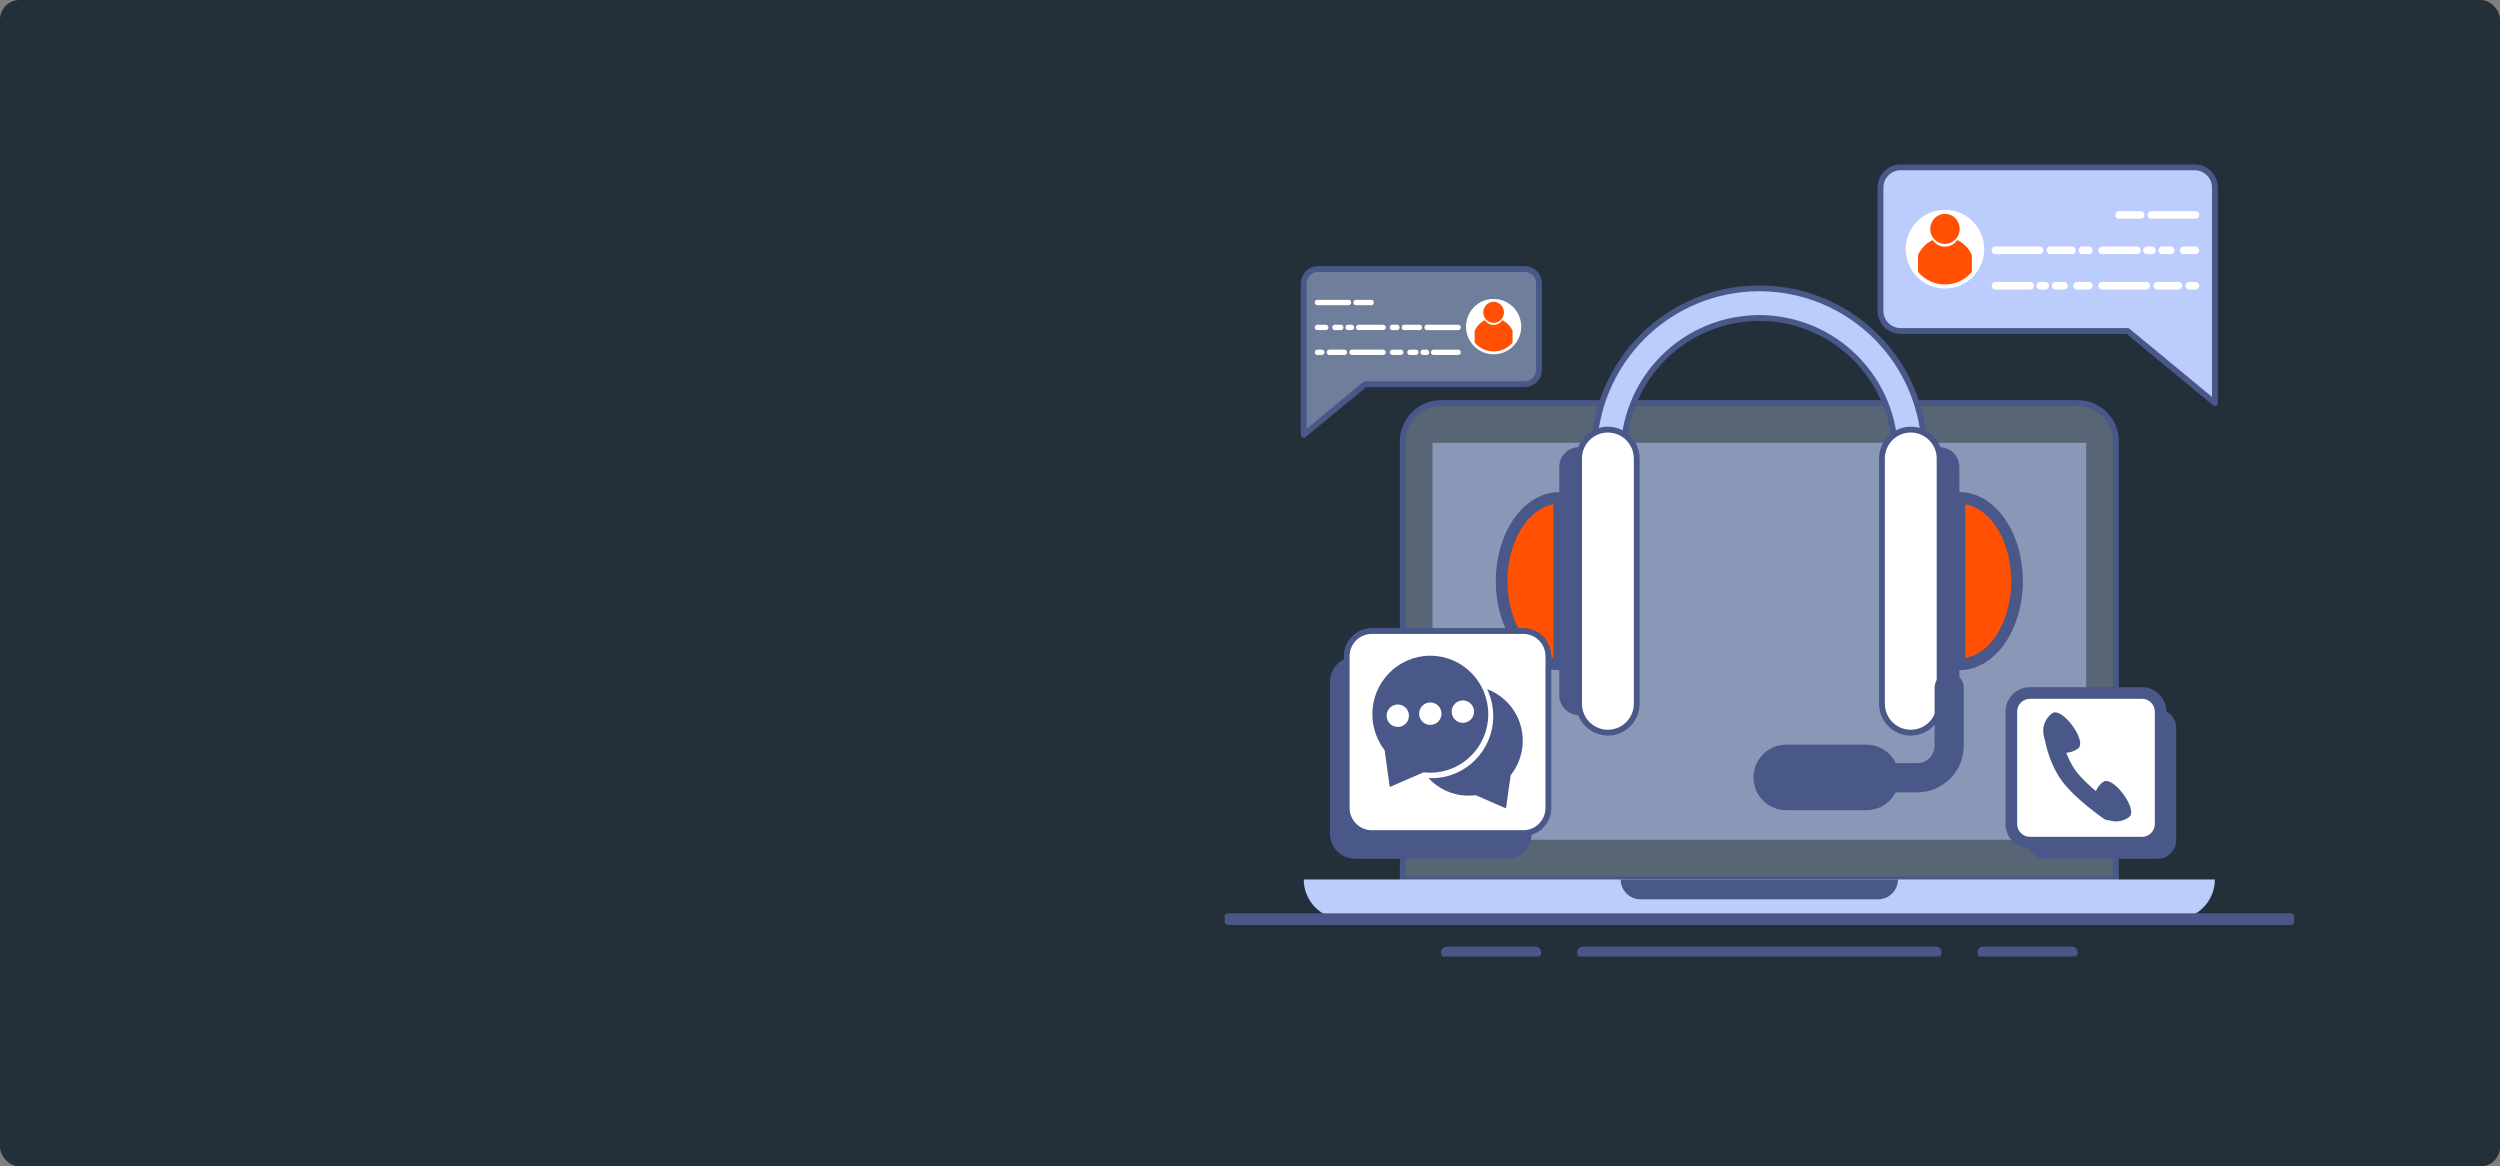 <svg xmlns="http://www.w3.org/2000/svg" fill="none" viewBox="0 0 1286 600" height="600" width="1286">
<rect x="0" y="0" width="1286" height="600" fill="#808080" stroke="none"/>
<rect fill="#23303A" rx="10" height="600" width="1286"></rect>
<g clip-path="url(#clip0_1886_743)">
<path fill-opacity="0.6" fill="#D4E0FF" d="M1068.82 207.343C1074.01 207.343 1078.99 209.411 1082.67 213.088C1086.34 216.769 1088.4 221.756 1088.4 226.961V452.395H721.601V226.957C721.601 221.756 723.665 216.764 727.334 213.084C731.007 209.403 735.983 207.338 741.178 207.338H1068.82V207.343Z" clip-rule="evenodd" fill-rule="evenodd" opacity="0.5"></path>
<path stroke-linejoin="round" stroke-linecap="round" stroke-width="3" stroke="#495888" d="M1068.82 207.343C1074.01 207.343 1078.99 209.411 1082.67 213.088C1086.34 216.769 1088.4 221.756 1088.4 226.961V452.395H721.601V226.957C721.601 221.756 723.665 216.764 727.334 213.084C731.007 209.403 735.983 207.338 741.178 207.338H1068.82V207.343Z"></path>
<path fill="#BCCCFD" d="M1073.11 227.761V431.968H736.882V227.761H1073.11Z" clip-rule="evenodd" fill-rule="evenodd" opacity="0.5"></path>
<path fill="#BCCCFD" d="M1139.34 452.391C1139.34 463.667 1130.22 472.813 1118.96 472.813H691.034C679.78 472.813 670.654 463.672 670.654 452.391H1139.34Z" clip-rule="evenodd" fill-rule="evenodd"></path>
<path fill="#495888" d="M976.324 452.391C976.324 458.031 971.76 462.6 966.136 462.6H843.868C838.24 462.6 833.681 458.027 833.681 452.391H976.324Z" clip-rule="evenodd" fill-rule="evenodd"></path>
<path stroke-linejoin="round" stroke-width="3" stroke="#495888" fill="#BCCCFD" d="M819.895 272.701V233.594C819.895 210.977 828.863 189.282 844.821 173.29C860.779 157.298 882.429 148.312 904.998 148.312C927.567 148.312 949.217 157.298 965.175 173.29C981.133 189.282 990.101 210.977 990.101 233.594V272.701H974.865V233.594C974.865 215.027 967.502 197.217 954.402 184.085C941.298 170.953 923.53 163.579 904.998 163.579C886.466 163.579 868.698 170.957 855.594 184.085C842.489 197.217 835.131 215.022 835.131 233.594V272.701H819.895Z" clip-rule="evenodd" fill-rule="evenodd"></path>
<path fill="#495888" d="M1007.91 240.206V357.669C1007.91 363.293 1003.35 367.862 997.739 367.862C992.127 367.862 987.568 363.293 987.568 357.669V240.206C987.568 234.582 992.127 230.014 997.739 230.014C1003.35 230.014 1007.91 234.582 1007.91 240.206Z"></path>
<path fill="#495888" d="M802.09 240.206V357.669C802.09 363.293 806.649 367.862 812.261 367.862C817.873 367.862 822.432 363.293 822.432 357.669V240.206C822.432 234.582 817.873 230.014 812.261 230.014C806.649 230.014 802.09 234.582 802.09 240.206Z"></path>
<path stroke-linejoin="round" stroke-linecap="round" stroke-width="6" stroke="#495888" fill="#FF5004" d="M1007.91 256.148V341.728C1024.29 341.728 1037.57 322.57 1037.57 298.94C1037.57 275.31 1024.29 256.152 1007.91 256.152V256.148Z"></path>
<path stroke-linejoin="round" stroke-linecap="round" stroke-width="6" stroke="#495888" fill="#FF5004" d="M802.09 256.148V341.728C785.705 341.728 772.426 322.57 772.426 298.94C772.426 275.31 785.71 256.152 802.09 256.152V256.148Z"></path>
<path stroke-miterlimit="10" stroke-width="3" stroke="#495888" fill="white" d="M997.739 235.859V362.016C997.739 370.219 991.091 376.882 982.905 376.882C974.719 376.882 968.071 370.219 968.071 362.016V235.859C968.071 227.656 974.719 220.994 982.905 220.994C991.091 220.994 997.739 227.656 997.739 235.859Z" clip-rule="evenodd" fill-rule="evenodd"></path>
<path stroke-miterlimit="10" stroke-width="3" stroke="#495888" fill="white" d="M812.261 235.859V362.016C812.261 370.219 818.909 376.882 827.095 376.882C835.281 376.882 841.929 370.219 841.929 362.016V235.859C841.929 227.656 835.281 220.994 827.095 220.994C818.909 220.994 812.261 227.656 812.261 235.859Z" clip-rule="evenodd" fill-rule="evenodd"></path>
<path stroke-linejoin="round" stroke-width="6" stroke="#495888" fill="#495888" d="M998.165 353.683C998.165 351.191 1000.18 349.169 1002.67 349.169C1005.16 349.169 1007.17 351.191 1007.17 353.683V383.544C1007.17 395.173 997.768 404.599 986.164 404.599H917.567C915.081 404.599 913.063 402.576 913.063 400.085C913.063 397.593 915.081 395.57 917.567 395.57H986.164C992.792 395.57 998.165 390.185 998.165 383.544V353.683Z" clip-rule="evenodd" fill-rule="evenodd"></path>
<path stroke-linejoin="round" stroke-linecap="round" stroke-width="6" stroke="#495888" fill="#495888" d="M960.089 386.065C967.728 386.065 973.917 392.271 973.917 399.921C973.917 407.576 967.724 413.778 960.089 413.778H918.825C911.187 413.778 904.998 407.572 904.998 399.921C904.998 392.266 911.191 386.065 918.825 386.065H960.089Z" clip-rule="evenodd" fill-rule="evenodd"></path>
<path fill="#BCCCFD" d="M670.654 223.686V145.694C670.654 141.67 673.909 138.408 677.925 138.408H784.377C788.392 138.408 791.647 141.67 791.647 145.694V190.32C791.647 194.345 788.392 197.607 784.377 197.607H702.212L670.654 223.686Z" clip-rule="evenodd" fill-rule="evenodd" opacity="0.5"></path>
<path fill="white" d="M732.724 168.336C732.724 167.628 733.305 167.051 734.024 167.051H750.116C750.834 167.051 751.415 167.624 751.415 168.336V168.52C751.415 169.228 750.834 169.806 750.116 169.806H734.024C733.305 169.806 732.724 169.232 732.724 168.52V168.336Z"></path>
<path fill="white" d="M721.057 168.307C721.057 167.612 721.626 167.051 722.328 167.051H730.255C730.957 167.051 731.525 167.612 731.525 168.307V168.545C731.525 169.241 730.952 169.802 730.255 169.802H722.328C721.626 169.802 721.057 169.241 721.057 168.545V168.307Z"></path>
<path fill="white" d="M676.325 168.391C676.325 167.649 676.935 167.051 677.679 167.051H681.974C682.726 167.051 683.332 167.649 683.332 168.391V168.462C683.332 169.203 682.722 169.802 681.974 169.802H677.679C676.931 169.802 676.325 169.203 676.325 168.462V168.391Z"></path>
<path fill="white" d="M714.923 168.277C714.923 167.599 715.479 167.051 716.164 167.051H718.684C719.369 167.051 719.925 167.599 719.925 168.277V168.579C719.925 169.257 719.369 169.806 718.684 169.806H716.164C715.479 169.806 714.923 169.257 714.923 168.579V168.277Z"></path>
<path fill="white" d="M685.326 168.344C685.326 167.628 685.915 167.051 686.638 167.051H689.759C690.482 167.051 691.067 167.628 691.067 168.344V168.508C691.067 169.224 690.482 169.802 689.759 169.802H686.638C685.915 169.802 685.326 169.224 685.326 168.508V168.344Z"></path>
<path fill="white" d="M692.107 168.328C692.107 167.62 692.684 167.051 693.403 167.051H695.292C696.006 167.051 696.587 167.624 696.587 168.328V168.525C696.587 169.232 696.006 169.802 695.292 169.802H693.403C692.684 169.802 692.107 169.228 692.107 168.525V168.328Z"></path>
<path fill="white" d="M697.485 168.395C697.485 167.654 698.095 167.051 698.843 167.051H711.459C712.211 167.051 712.817 167.654 712.817 168.395V168.458C712.817 169.199 712.207 169.802 711.459 169.802H698.843C698.091 169.802 697.485 169.199 697.485 168.458V168.395Z"></path>
<path fill="white" d="M695.016 155.531C695.016 154.823 694.431 154.245 693.712 154.245H677.62C676.901 154.245 676.32 154.819 676.32 155.531V155.715C676.32 156.423 676.901 157.001 677.62 157.001H693.712C694.431 157.001 695.016 156.427 695.016 155.715V155.531Z"></path>
<path fill="white" d="M706.678 155.501C706.678 154.806 706.11 154.245 705.408 154.245H697.481C696.779 154.245 696.211 154.806 696.211 155.501V155.74C696.211 156.435 696.783 156.996 697.481 156.996H705.408C706.11 156.996 706.678 156.435 706.678 155.74V155.501Z"></path>
<path fill="white" d="M694.126 181.229C694.126 180.471 694.748 179.852 695.517 179.852H711.425C712.194 179.852 712.817 180.467 712.817 181.229C712.817 181.992 712.194 182.607 711.425 182.607H695.517C694.753 182.607 694.126 181.992 694.126 181.229Z"></path>
<path fill="white" d="M682.463 181.229C682.463 180.471 683.086 179.852 683.859 179.852H691.543C692.312 179.852 692.935 180.467 692.935 181.229C692.935 181.992 692.312 182.607 691.543 182.607H683.859C683.09 182.607 682.463 181.992 682.463 181.229Z"></path>
<path fill="white" d="M714.923 181.196C714.923 180.455 715.529 179.856 716.277 179.856H720.573C721.321 179.856 721.926 180.455 721.926 181.196V181.267C721.926 182.008 721.316 182.607 720.573 182.607H716.277C715.525 182.607 714.923 182.008 714.923 181.267V181.196Z"></path>
<path fill="white" d="M676.325 181.229C676.325 180.471 676.947 179.852 677.72 179.852H679.931C680.7 179.852 681.322 180.467 681.322 181.229C681.322 181.992 680.7 182.607 679.931 182.607H677.72C676.952 182.607 676.325 181.992 676.325 181.229Z"></path>
<path fill="white" d="M723.92 181.15C723.92 180.434 724.505 179.856 725.228 179.856H728.349C729.072 179.856 729.661 180.434 729.661 181.15V181.313C729.661 182.029 729.072 182.607 728.349 182.607H725.228C724.505 182.607 723.92 182.029 723.92 181.313V181.15Z"></path>
<path fill="white" d="M730.706 181.133C730.706 180.425 731.282 179.856 731.997 179.856H733.886C734.6 179.856 735.177 180.43 735.177 181.133V181.33C735.177 182.038 734.6 182.607 733.886 182.607H731.997C731.282 182.607 730.706 182.033 730.706 181.33V181.133Z"></path>
<path fill="white" d="M736.08 181.2C736.08 180.459 736.69 179.856 737.442 179.856H750.053C750.805 179.856 751.415 180.459 751.415 181.2V181.263C751.415 182.004 750.805 182.607 750.053 182.607H737.442C736.69 182.607 736.08 182.004 736.08 181.263V181.2Z"></path>
<path fill="white" d="M768.318 153.776C776.157 153.776 782.521 160.154 782.521 168.009C782.521 175.865 776.157 182.243 768.318 182.243C760.479 182.243 754.115 175.865 754.115 168.009C754.115 160.154 760.479 153.776 768.318 153.776Z" clip-rule="evenodd" fill-rule="evenodd"></path>
<path fill="#FF5004" d="M758.578 176.238V170.166C759.635 167.75 761.532 165.798 763.889 164.701C764.846 166.159 766.475 167.118 768.322 167.118C770.169 167.118 771.799 166.159 772.756 164.701C775.112 165.803 777.01 167.75 778.067 170.166V176.238C775.727 179.014 772.229 180.777 768.326 180.777C764.423 180.777 760.922 179.014 758.586 176.238H758.578Z" clip-rule="evenodd" fill-rule="evenodd"></path>
<path fill="#FF5004" d="M768.318 155.238C771.26 155.238 773.65 157.675 773.65 160.677C773.65 163.68 771.26 166.117 768.318 166.117C765.376 166.117 762.986 163.68 762.986 160.677C762.986 157.675 765.376 155.238 768.318 155.238Z" clip-rule="evenodd" fill-rule="evenodd"></path>
<path stroke-linejoin="round" stroke-linecap="round" stroke-width="3" stroke="#495888" d="M670.654 223.686V145.694C670.654 141.67 673.909 138.408 677.925 138.408H784.377C788.392 138.408 791.647 141.67 791.647 145.694V190.32C791.647 194.345 788.392 197.607 784.377 197.607H702.212L670.654 223.686Z"></path>
<path fill="#BCCCFD" d="M1139.34 207.343L1094.48 170.262H977.657C971.948 170.262 967.319 165.623 967.319 159.902V96.454C967.319 90.734 971.948 86.094 977.657 86.094H1129C1134.71 86.094 1139.34 90.734 1139.34 96.454V207.343Z" clip-rule="evenodd" fill-rule="evenodd"></path>
<path fill="white" d="M1051.1 128.643C1051.1 127.634 1050.27 126.817 1049.25 126.817H1026.37C1025.35 126.817 1024.52 127.634 1024.52 128.643V128.907C1024.52 129.916 1025.35 130.732 1026.37 130.732H1049.25C1050.27 130.732 1051.1 129.916 1051.1 128.907V128.643Z"></path>
<path fill="white" d="M1067.68 128.605C1067.68 127.617 1066.88 126.817 1065.87 126.817H1054.61C1053.61 126.817 1052.8 127.617 1052.8 128.605V128.944C1052.8 129.933 1053.61 130.732 1054.61 130.732H1065.87C1066.88 130.732 1067.68 129.933 1067.68 128.944V128.605Z"></path>
<path fill="white" d="M1131.29 128.722C1131.29 127.671 1130.42 126.817 1129.36 126.817H1123.25C1122.18 126.817 1121.32 127.671 1121.32 128.722V128.827C1121.32 129.878 1122.18 130.732 1123.25 130.732H1129.36C1130.42 130.732 1131.29 129.878 1131.29 128.827V128.722Z"></path>
<path fill="white" d="M1076.41 128.559C1076.41 127.596 1075.62 126.817 1074.64 126.817H1071.06C1070.09 126.817 1069.3 127.596 1069.3 128.559V128.99C1069.3 129.954 1070.09 130.732 1071.06 130.732H1074.64C1075.62 130.732 1076.41 129.954 1076.41 128.99V128.559Z"></path>
<path fill="white" d="M1118.49 128.655C1118.49 127.638 1117.65 126.813 1116.63 126.813H1112.18C1111.16 126.813 1110.33 127.638 1110.33 128.655V128.886C1110.33 129.903 1111.16 130.728 1112.18 130.728H1116.63C1117.65 130.728 1118.49 129.903 1118.49 128.886V128.655Z"></path>
<path fill="white" d="M1108.84 128.634C1108.84 127.629 1108.02 126.817 1107 126.817H1104.32C1103.3 126.817 1102.47 127.629 1102.47 128.634V128.911C1102.47 129.916 1103.3 130.728 1104.32 130.728H1107C1108.02 130.728 1108.84 129.916 1108.84 128.911V128.634Z"></path>
<path fill="white" d="M1101.2 128.727C1101.2 127.671 1100.33 126.813 1099.27 126.813H1081.33C1080.27 126.813 1079.4 127.671 1079.4 128.727V128.815C1079.4 129.87 1080.27 130.728 1081.33 130.728H1099.27C1100.33 130.728 1101.2 129.87 1101.2 128.815V128.727Z"></path>
<path fill="white" d="M1104.71 110.436C1104.71 109.426 1105.54 108.61 1106.56 108.61H1129.44C1130.46 108.61 1131.29 109.426 1131.29 110.436V110.699C1131.29 111.709 1130.46 112.525 1129.44 112.525H1106.56C1105.54 112.525 1104.71 111.709 1104.71 110.699V110.436Z"></path>
<path fill="white" d="M1088.13 110.398C1088.13 109.41 1088.93 108.61 1089.94 108.61H1101.2C1102.2 108.61 1103.01 109.41 1103.01 110.398V110.737C1103.01 111.725 1102.2 112.525 1101.2 112.525H1089.94C1088.94 112.525 1088.13 111.725 1088.13 110.737V110.398Z"></path>
<path fill="white" d="M1105.97 146.976C1105.97 145.895 1105.08 145.02 1103.99 145.02H1081.38C1080.28 145.02 1079.4 145.895 1079.4 146.976C1079.4 148.056 1080.28 148.931 1081.38 148.931H1103.99C1105.08 148.931 1105.97 148.056 1105.97 146.976Z"></path>
<path fill="white" d="M1122.56 146.976C1122.56 145.895 1121.67 145.02 1120.58 145.02H1109.66C1108.56 145.02 1107.68 145.895 1107.68 146.976C1107.68 148.056 1108.56 148.931 1109.66 148.931H1120.58C1121.67 148.931 1122.56 148.056 1122.56 146.976Z"></path>
<path fill="white" d="M1076.41 146.925C1076.41 145.874 1075.55 145.02 1074.48 145.02H1068.37C1067.31 145.02 1066.44 145.874 1066.44 146.925V147.03C1066.44 148.081 1067.31 148.935 1068.37 148.935H1074.48C1075.55 148.935 1076.41 148.081 1076.41 147.03V146.925Z"></path>
<path fill="white" d="M1131.29 146.976C1131.29 145.895 1130.4 145.02 1129.3 145.02H1126.16C1125.06 145.02 1124.18 145.895 1124.18 146.976C1124.18 148.056 1125.06 148.931 1126.16 148.931H1129.3C1130.4 148.931 1131.29 148.056 1131.29 146.976Z"></path>
<path fill="white" d="M1063.61 146.863C1063.61 145.845 1062.78 145.024 1061.75 145.024H1057.31C1056.28 145.024 1055.45 145.849 1055.45 146.863V147.093C1055.45 148.111 1056.28 148.935 1057.31 148.935H1061.75C1062.78 148.935 1063.61 148.111 1063.61 147.093V146.863Z"></path>
<path fill="white" d="M1053.97 146.838C1053.97 145.833 1053.14 145.02 1052.13 145.02H1049.44C1048.43 145.02 1047.6 145.833 1047.6 146.838V147.114C1047.6 148.119 1048.43 148.931 1049.44 148.931H1052.13C1053.14 148.931 1053.97 148.119 1053.97 147.114V146.838Z"></path>
<path fill="white" d="M1046.32 146.934C1046.32 145.879 1045.46 145.02 1044.39 145.02H1026.46C1025.39 145.02 1024.52 145.879 1024.52 146.934V147.022C1024.52 148.077 1025.39 148.935 1026.46 148.935H1044.39C1045.46 148.935 1046.32 148.077 1046.32 147.022V146.934Z"></path>
<path fill="white" d="M1000.49 107.944C989.344 107.944 980.293 117.01 980.293 128.182C980.293 139.354 989.34 148.42 1000.49 148.42C1011.64 148.42 1020.68 139.354 1020.68 128.182C1020.68 117.01 1011.64 107.944 1000.49 107.944Z" clip-rule="evenodd" fill-rule="evenodd"></path>
<path fill="#FF5004" d="M1014.34 139.878V131.243C1012.83 127.81 1010.14 125.037 1006.79 123.471C1005.43 125.544 1003.11 126.905 1000.49 126.905C997.865 126.905 995.55 125.54 994.187 123.471C990.836 125.033 988.141 127.81 986.641 131.243V139.878C989.967 143.827 994.939 146.335 1000.49 146.335C1006.04 146.335 1011.01 143.827 1014.34 139.878Z" clip-rule="evenodd" fill-rule="evenodd"></path>
<path fill="#FF5004" d="M1000.49 110.021C996.306 110.021 992.909 113.484 992.909 117.751C992.909 122.018 996.306 125.481 1000.49 125.481C1004.67 125.481 1008.07 122.018 1008.07 117.751C1008.07 113.484 1004.67 110.021 1000.49 110.021Z" clip-rule="evenodd" fill-rule="evenodd"></path>
<path stroke-linejoin="round" stroke-linecap="round" stroke-width="3" stroke="#495888" d="M1139.34 207.343L1094.48 170.262H977.657C971.948 170.262 967.319 165.623 967.319 159.902V96.454C967.319 90.734 971.948 86.094 977.657 86.094H1129C1134.71 86.094 1139.34 90.734 1139.34 96.454V207.343Z"></path>
<path fill="#495888" d="M787.891 350.743V428.798C787.891 435.955 782.095 441.763 774.954 441.763H697.063C689.922 441.763 684.126 435.955 684.126 428.798V350.743C684.126 343.587 689.922 337.779 697.063 337.779H774.954C782.095 337.779 787.891 343.587 787.891 350.743Z" clip-rule="evenodd" fill-rule="evenodd"></path>
<path fill="white" d="M796.503 337.544V415.599C796.503 422.756 790.707 428.564 783.566 428.564H705.676C698.534 428.564 692.738 422.756 692.738 415.599V337.544C692.738 330.388 698.534 324.58 705.676 324.58H783.566C790.707 324.58 796.503 330.388 796.503 337.544Z" clip-rule="evenodd" fill-rule="evenodd"></path>
<path fill="#495888" d="M765.573 367.384C765.573 383.992 752.213 397.472 735.758 397.472C734.596 397.472 733.439 397.404 732.285 397.266L714.885 404.858L712.265 385.914C708.166 380.621 705.939 374.101 705.939 367.384C705.939 350.777 719.298 337.297 735.754 337.297C752.209 337.297 765.568 350.781 765.568 367.384H765.573Z" clip-rule="evenodd" fill-rule="evenodd"></path>
<path fill="white" d="M719.018 362.401C722.198 362.401 724.776 364.989 724.776 368.172C724.776 371.354 722.194 373.942 719.018 373.942C715.842 373.942 713.26 371.354 713.26 368.172C713.26 364.989 715.842 362.401 719.018 362.401Z" clip-rule="evenodd" fill-rule="evenodd"></path>
<path fill="white" d="M735.758 361.346C738.938 361.346 741.516 363.934 741.516 367.116C741.516 370.299 738.934 372.887 735.758 372.887C732.582 372.887 730 370.299 730 367.116C730 363.934 732.582 361.346 735.758 361.346Z" clip-rule="evenodd" fill-rule="evenodd"></path>
<path fill="white" d="M752.498 360.291C755.678 360.291 758.256 362.879 758.256 366.061C758.256 369.244 755.673 371.832 752.498 371.832C749.322 371.832 746.739 369.244 746.739 366.061C746.739 362.879 749.322 360.291 752.498 360.291Z" clip-rule="evenodd" fill-rule="evenodd"></path>
<path fill="#495888" d="M734.813 400.244C735.369 400.273 735.925 400.29 736.481 400.29C753.943 400.29 768.126 385.989 768.126 368.368C768.126 363.398 766.998 358.691 764.983 354.495C775.677 358.473 783.303 368.854 783.303 381.019C783.303 387.329 781.213 393.456 777.361 398.426C777.164 398.682 777.039 398.979 776.993 399.297L774.703 415.85L759.514 409.222C759.217 409.092 758.891 409.046 758.569 409.083C757.487 409.213 756.4 409.276 755.31 409.276C747.216 409.276 739.92 405.8 734.809 400.248L734.813 400.244Z" clip-rule="evenodd" fill-rule="evenodd"></path>
<path stroke-linejoin="round" stroke-linecap="round" stroke-width="3" stroke="#495888" d="M796.503 337.544V415.599C796.503 422.756 790.707 428.564 783.566 428.564H705.676C698.534 428.564 692.738 422.756 692.738 415.599V337.544C692.738 330.388 698.534 324.58 705.676 324.58H783.566C790.707 324.58 796.503 330.388 796.503 337.544Z"></path>
<path fill="#495888" d="M1119.42 374.394V432.169C1119.42 437.466 1115.13 441.767 1109.84 441.767H1052.19C1046.9 441.767 1042.61 437.466 1042.61 432.169V374.394C1042.61 369.097 1046.9 364.797 1052.19 364.797H1109.84C1115.13 364.797 1119.42 369.097 1119.42 374.394Z" clip-rule="evenodd" fill-rule="evenodd"></path>
<path fill="white" d="M1111.43 366.078V423.853C1111.43 429.15 1107.14 433.446 1101.86 433.446H1044.21C1038.92 433.446 1034.63 429.146 1034.63 423.853V366.078C1034.63 360.781 1038.92 356.48 1044.21 356.48H1101.86C1107.14 356.48 1111.43 360.781 1111.43 366.078Z" clip-rule="evenodd" fill-rule="evenodd"></path>
<path stroke-linejoin="round" stroke-linecap="round" stroke-width="6" stroke="#495888" d="M1111.43 366.078V423.853C1111.43 429.15 1107.14 433.446 1101.86 433.446H1044.21C1038.92 433.446 1034.63 429.146 1034.63 423.853V366.078C1034.63 360.781 1038.92 356.48 1044.21 356.48H1101.86C1107.14 356.48 1111.43 360.781 1111.43 366.078Z"></path>
<path stroke-linejoin="round" stroke-linecap="round" stroke-width="6" stroke="#495888" d="M632.089 472.809H1177.91M814.25 489.906H995.75M789.801 489.906H744.253M1065.75 489.906H1020.2"></path>
<path fill="#495888" d="M1068.95 385.024C1063.96 388.717 1056.93 387.657 1053.25 382.666C1049.56 377.67 1050.62 370.623 1055.6 366.934C1060.59 363.24 1073.93 381.334 1068.95 385.024Z"></path>
<path fill="#495888" d="M1095.18 420.328C1090.2 424.022 1083.17 422.962 1079.48 417.971C1075.8 412.975 1076.85 405.932 1081.83 402.238C1086.82 398.545 1100.17 416.639 1095.18 420.328H1095.18Z"></path>
<path fill="#495888" d="M1053.3 375.053C1052.06 375.995 1051.35 377.574 1051.6 379.228C1051.61 379.27 1051.62 379.337 1051.63 379.425C1051.65 379.559 1051.68 379.71 1051.71 379.881C1051.8 380.354 1051.9 380.895 1052.03 381.489C1052.4 383.168 1052.87 384.99 1053.47 386.895C1055.18 392.406 1057.56 397.532 1060.77 401.845C1062.38 404.014 1064.41 406.262 1066.8 408.591C1069.04 410.764 1071.53 412.946 1074.19 415.106C1076.12 416.677 1078.03 418.142 1079.84 419.466C1080.47 419.93 1081.05 420.349 1081.56 420.709C1081.74 420.839 1082.19 421.145 1082.22 421.17C1084.22 422.543 1086.96 422.028 1088.33 420.023C1089.7 418.013 1089.18 415.274 1087.18 413.896C1087.18 413.896 1086.79 413.624 1086.63 413.511C1086.16 413.18 1085.62 412.795 1085.03 412.359C1083.33 411.116 1081.54 409.734 1079.72 408.26C1077.25 406.254 1074.96 404.24 1072.93 402.268C1070.85 400.245 1069.12 398.331 1067.82 396.581C1065.29 393.172 1063.31 388.901 1061.86 384.266C1061.35 382.62 1060.94 381.05 1060.63 379.617C1060.52 379.123 1060.44 378.684 1060.37 378.307C1060.34 378.181 1060.3 377.913 1060.3 377.909C1059.94 375.505 1057.69 373.847 1055.3 374.211C1054.54 374.324 1053.87 374.622 1053.3 375.053H1053.3Z"></path>
</g>
<defs>
<clipPath id="clip0_1886_743">
<rect fill="white" rx="10" height="408" width="550" y="84" x="630"></rect>
</clipPath>
</defs>
</svg>
